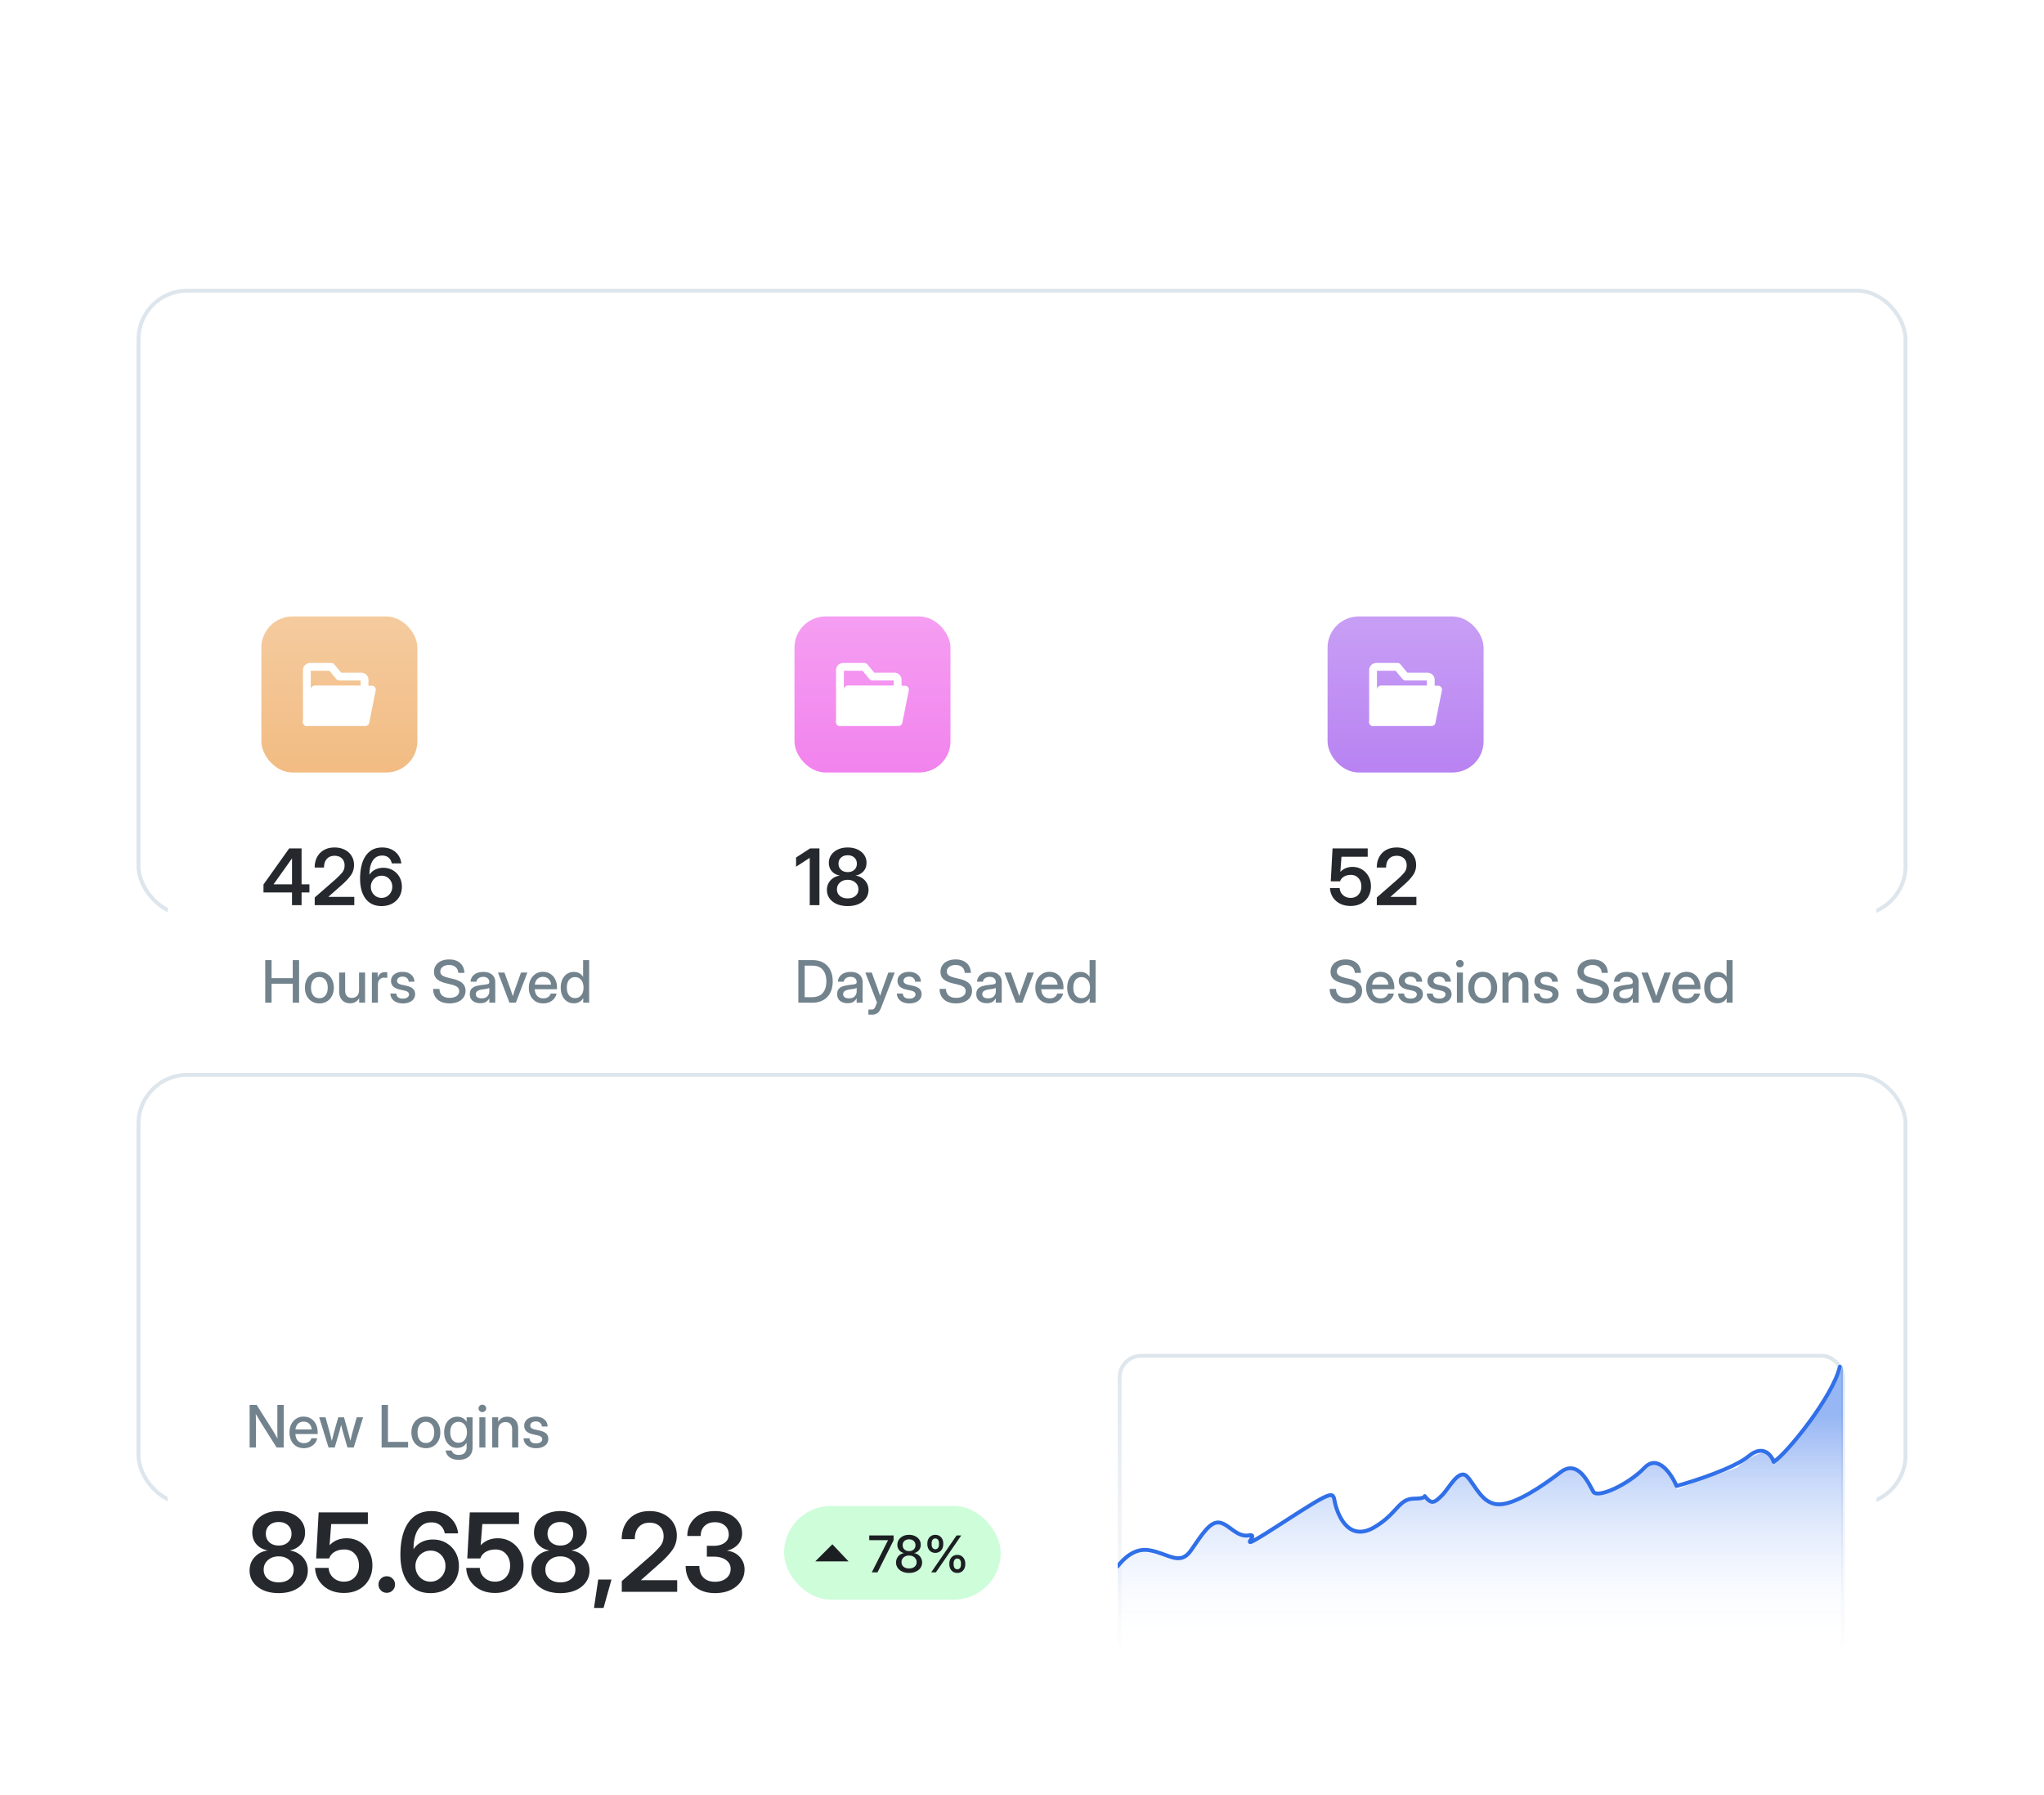 <svg xmlns="http://www.w3.org/2000/svg" width="524" height="460" fill="none"><rect width="524" height="459" y=".5" fill="#fff" rx="12"/><rect width="453" height="160" x="35.5" y="74.5" stroke="#DEE6ED" rx="12.5"/><g filter="url(#a)"><rect width="438" height="145" x="43" y="82" fill="#fff" rx="12"/><rect width="40" height="40" x="67" y="102" fill="url(#b)" fill-opacity=".6" rx="8"/><path stroke="#fff" stroke-linecap="round" stroke-linejoin="round" stroke-width="2" d="M78.667 115.75v13.333l2.083-8.333h12.708v-2.5a.833.833 0 0 0-.833-.833H87l-2.083-2.5H79.5a.833.833 0 0 0-.833.833Z"/><path fill="#fff" stroke="#fff" stroke-linecap="round" stroke-linejoin="round" stroke-width="2" d="m93.667 129.083 1.666-8.333H80.672l-2.005 8.333h15Z"/><path fill="#25292D" d="M67.547 172.738v-2.031l6.592-9.258h3.174v9.209h2.011v2.08h-2.011V176H74.86v-3.262h-7.314Zm7.314-2.08v-6.64h-.01l-4.707 6.621v.019h4.717Zm5.82 5.342v-1.963l5.284-4.619c.736-.658 1.315-1.244 1.738-1.758.423-.514.635-1.126.635-1.836 0-.762-.231-1.364-.694-1.806-.455-.45-1.077-.674-1.865-.674-.853 0-1.52.27-2.002.81-.475.534-.713 1.267-.713 2.198h-2.392c0-1.023.208-1.918.625-2.686a4.456 4.456 0 0 1 1.767-1.807c.769-.429 1.674-.644 2.715-.644.964 0 1.82.189 2.569.566a4.23 4.23 0 0 1 1.767 1.573c.43.67.645 1.455.645 2.353 0 .99-.277 1.872-.83 2.647-.547.774-1.338 1.614-2.373 2.519l-3.36 2.979v.019h6.631V176H80.682Zm17.14.234c-1.745 0-3.1-.615-4.063-1.845-.964-1.237-1.445-2.976-1.445-5.215 0-1.608.208-3.008.624-4.199.424-1.192 1.055-2.116 1.895-2.774.84-.657 1.888-.986 3.145-.986.924 0 1.738.176 2.441.527.71.352 1.276.837 1.699 1.455.423.612.677 1.312.762 2.1h-2.441c-.118-.612-.388-1.1-.811-1.465-.417-.365-.96-.547-1.63-.547-.743 0-1.358.208-1.847.625-.481.41-.843.983-1.084 1.719-.234.736-.351 1.585-.351 2.549h.02a3.54 3.54 0 0 1 1.454-1.289c.619-.313 1.309-.469 2.07-.469.919 0 1.736.212 2.452.635a4.554 4.554 0 0 1 1.699 1.728c.41.729.615 1.559.615 2.49 0 .977-.221 1.84-.664 2.588a4.673 4.673 0 0 1-1.845 1.748c-.782.417-1.68.625-2.696.625Zm-.01-2.099c.514 0 .98-.127 1.396-.381.417-.254.746-.596.986-1.025a2.86 2.86 0 0 0 .371-1.456c0-.533-.12-1.012-.361-1.435a2.639 2.639 0 0 0-.967-1.016 2.654 2.654 0 0 0-1.396-.371 2.68 2.68 0 0 0-1.406.381 2.757 2.757 0 0 0-.996 1.016 2.822 2.822 0 0 0-.372 1.435c0 .534.12 1.016.362 1.446.247.429.576.771.986 1.025a2.63 2.63 0 0 0 1.397.381Z"/><path fill="#72838D" d="M67.996 201v-10.913h1.626v4.621h5.427v-4.621h1.626V201H75.05v-4.871h-5.427V201h-1.626Zm13.88.176c-.738 0-1.385-.171-1.941-.513a3.525 3.525 0 0 1-1.304-1.421c-.308-.605-.462-1.304-.462-2.095 0-.8.154-1.503.462-2.109a3.519 3.519 0 0 1 1.304-1.428c.556-.347 1.203-.52 1.94-.52.738 0 1.382.173 1.934.52a3.47 3.47 0 0 1 1.297 1.428c.312.606.468 1.309.468 2.109 0 .791-.156 1.49-.468 2.095a3.476 3.476 0 0 1-1.297 1.421c-.552.342-1.196.513-1.933.513Zm0-1.333c.664 0 1.186-.244 1.567-.733.38-.488.571-1.142.571-1.963 0-.83-.193-1.491-.578-1.984-.381-.494-.901-.74-1.56-.74-.66 0-1.182.246-1.568.74-.38.488-.571 1.149-.571 1.984 0 .826.19 1.482.571 1.971.381.483.903.725 1.567.725Zm7.866 1.311a2.961 2.961 0 0 1-1.428-.344 2.563 2.563 0 0 1-1.004-1.033c-.244-.454-.366-1.018-.366-1.692v-4.819h1.545v4.629c0 .62.15 1.088.447 1.406.298.312.715.469 1.252.469.523 0 .962-.162 1.319-.484.361-.327.542-.849.542-1.567v-4.453h1.545V201h-1.516v-1.165c-.527.879-1.306 1.319-2.336 1.319Zm5.595-.154v-7.734h1.48v1.252h.03c.14-.425.363-.754.666-.989.307-.239.708-.359 1.2-.359.118 0 .226.005.323.015.098.01.178.017.242.022v1.443a2.503 2.503 0 0 0-.315-.044 3.827 3.827 0 0 0-.498-.029 1.55 1.55 0 0 0-1.12.454c-.308.302-.462.769-.462 1.399V201h-1.546Zm7.962.183a4.239 4.239 0 0 1-1.597-.286 2.702 2.702 0 0 1-1.15-.849c-.288-.376-.449-.842-.483-1.399h1.523c.088.869.647 1.304 1.678 1.304.488 0 .874-.1 1.157-.301.288-.2.432-.454.432-.761a.751.751 0 0 0-.308-.63c-.205-.161-.473-.279-.805-.352l-1.282-.285c-1.48-.323-2.219-1.06-2.219-2.212 0-.684.271-1.241.813-1.67.546-.43 1.262-.645 2.146-.645.874 0 1.591.227 2.153.681.566.45.859 1.065.879 1.846h-1.48a1.205 1.205 0 0 0-.424-.93c-.279-.249-.647-.374-1.106-.374-.44 0-.789.103-1.048.308-.259.205-.388.456-.388.754 0 .264.098.476.293.638.2.161.474.28.82.358l1.319.293c.752.166 1.306.423 1.662.769.357.347.535.801.535 1.363 0 .493-.137.918-.41 1.274-.269.352-.637.625-1.106.82-.469.191-1.004.286-1.604.286Zm11.968-.007c-1.309 0-2.342-.33-3.099-.989-.751-.664-1.127-1.572-1.127-2.725h1.626c.004.718.234 1.28.688 1.685.459.405 1.096.608 1.912.608.742 0 1.335-.156 1.779-.469.45-.317.674-.742.674-1.274 0-.42-.161-.76-.483-1.018-.318-.264-.855-.486-1.612-.667l-1.193-.285c-1.104-.264-1.91-.63-2.417-1.099-.503-.474-.755-1.089-.755-1.846 0-.639.161-1.199.484-1.677.322-.479.774-.85 1.355-1.113.586-.264 1.269-.396 2.05-.396 1.177 0 2.112.308 2.806.923.698.615 1.064 1.455 1.098 2.52h-1.574c-.04-.63-.269-1.124-.689-1.48-.42-.361-.974-.542-1.663-.542-.659 0-1.198.159-1.618.476-.42.313-.63.715-.63 1.209 0 .395.161.717.483.966.323.245.857.457 1.604.638l1.18.278c1.093.259 1.899.632 2.416 1.121.523.488.784 1.123.784 1.904 0 .654-.168 1.225-.505 1.714-.337.488-.811.866-1.421 1.135s-1.328.403-2.153.403Zm7.858-.051c-.771 0-1.411-.196-1.918-.586-.508-.396-.762-.979-.762-1.751 0-.586.144-1.035.432-1.348a2.453 2.453 0 0 1 1.135-.681 9.362 9.362 0 0 1 1.487-.3 67.64 67.64 0 0 0 1.15-.147c.283-.039.483-.097.601-.175.122-.078.183-.213.183-.403v-.066a1.17 1.17 0 0 0-.411-.923c-.273-.244-.656-.366-1.149-.366-.494 0-.896.12-1.209.359-.312.234-.483.53-.513.886h-1.516c.034-.737.344-1.34.93-1.809.586-.469 1.363-.703 2.33-.703.952 0 1.701.234 2.248.703.547.469.82 1.096.82 1.882V201h-1.523v-1.099h-.029c-.161.313-.418.596-.769.85-.347.249-.852.374-1.517.374Zm.315-1.246c.684 0 1.187-.175 1.509-.527.327-.356.491-.771.491-1.245v-.908c-.103.083-.335.158-.696.227-.361.063-.747.124-1.157.183a3.35 3.35 0 0 0-1.121.359c-.322.176-.483.459-.483.849a.92.92 0 0 0 .388.784c.264.186.62.278 1.069.278Zm7.164 1.121-2.945-7.734h1.655l1.539 4.24c.107.303.209.606.307.909.098.302.195.603.293.9.098-.297.195-.598.293-.9.098-.303.198-.606.3-.909l1.516-4.24h1.634L132.244 201h-1.64Zm8.657.176c-.767 0-1.426-.174-1.978-.52a3.465 3.465 0 0 1-1.267-1.428c-.293-.611-.439-1.304-.439-2.081 0-.786.153-1.484.461-2.094a3.58 3.58 0 0 1 1.274-1.436c.542-.351 1.165-.527 1.868-.527.733 0 1.367.171 1.904.513a3.41 3.41 0 0 1 1.26 1.428c.298.605.447 1.306.447 2.102v.417H137.1c.029.699.23 1.262.601 1.692.376.43.903.645 1.582.645.508 0 .925-.115 1.252-.345.327-.229.545-.527.652-.893h1.487c-.093.498-.3.937-.623 1.318a3.26 3.26 0 0 1-1.201.894 3.91 3.91 0 0 1-1.589.315Zm-2.146-4.798h4.167c-.063-.615-.281-1.101-.652-1.457-.371-.361-.849-.542-1.435-.542-.586 0-1.065.181-1.436.542-.366.356-.581.842-.644 1.457Zm9.99 4.776c-.674 0-1.262-.169-1.765-.506-.503-.341-.894-.813-1.172-1.413-.278-.606-.418-1.306-.418-2.102 0-.796.14-1.494.418-2.095.283-.605.676-1.077 1.179-1.413.503-.342 1.087-.513 1.751-.513.503 0 .962.105 1.377.315.415.21.747.53.996.959h.014v-4.299h1.546V201h-1.516v-1.179h-.015a2.516 2.516 0 0 1-1.018 1.003c-.415.22-.874.33-1.377.33Zm.315-1.333c.659 0 1.184-.244 1.575-.733.395-.493.593-1.145.593-1.955 0-.816-.198-1.467-.593-1.956-.391-.493-.916-.739-1.575-.739-.625 0-1.133.231-1.524.695-.385.459-.578 1.126-.578 2 0 .874.193 1.54.578 1.999.391.459.899.689 1.524.689Z"/><rect width="40" height="40" x="203.667" y="102" fill="url(#c)" fill-opacity=".6" rx="8"/><path stroke="#fff" stroke-linecap="round" stroke-linejoin="round" stroke-width="2" d="M215.333 115.75v13.333l2.084-8.333h12.708v-2.5a.833.833 0 0 0-.833-.833h-5.625l-2.084-2.5h-5.416a.834.834 0 0 0-.834.833Z"/><path fill="#fff" stroke="#fff" stroke-linecap="round" stroke-linejoin="round" stroke-width="2" d="M230.333 129.083 232 120.75h-14.661l-2.006 8.333h15Z"/><path fill="#25292D" d="M210.073 161.449V176h-2.49v-12.109h-.02l-3.486 2.255v-2.363l3.613-2.334h2.383Zm7.246 14.785c-1.055 0-1.982-.172-2.783-.517-.801-.352-1.426-.837-1.875-1.455-.449-.625-.674-1.345-.674-2.158 0-.977.313-1.801.938-2.471.625-.677 1.429-1.081 2.412-1.211-.853-.15-1.543-.514-2.071-1.094-.52-.579-.781-1.305-.781-2.178 0-.768.205-1.445.615-2.031.417-.592.987-1.058 1.709-1.396.729-.339 1.566-.508 2.51-.508.944 0 1.777.169 2.5.508.729.332 1.299.794 1.709 1.386.41.586.615 1.267.615 2.041 0 .873-.263 1.599-.791 2.178-.521.58-1.204.944-2.05 1.094a4.045 4.045 0 0 1 1.728.644 3.563 3.563 0 0 1 1.621 3.038c0 .813-.228 1.533-.683 2.158-.45.618-1.075 1.103-1.875 1.455-.801.345-1.726.517-2.774.517Zm0-1.972c.82 0 1.481-.212 1.983-.635.507-.43.761-.993.761-1.689 0-.704-.26-1.283-.781-1.739-.514-.462-1.169-.693-1.963-.693-.801 0-1.461.231-1.982.693-.515.456-.772 1.035-.772 1.739 0 .696.251 1.259.752 1.689.508.423 1.175.635 2.002.635Zm0-6.739c.697 0 1.26-.195 1.69-.585.436-.398.654-.922.654-1.573 0-.644-.215-1.162-.645-1.553-.429-.397-.996-.595-1.699-.595-.71 0-1.279.198-1.709.595-.43.391-.644.909-.644 1.553 0 .645.214 1.166.644 1.563.436.397 1.006.595 1.709.595Z"/><path fill="#72838D" d="M208.193 201h-3.53v-10.913h3.64c1.069 0 1.99.22 2.761.659a4.409 4.409 0 0 1 1.787 1.882c.415.811.623 1.778.623 2.901 0 1.128-.21 2.102-.63 2.922a4.419 4.419 0 0 1-1.809 1.89c-.786.439-1.733.659-2.842.659Zm-1.904-1.414h1.802c1.274 0 2.216-.358 2.827-1.076.615-.718.923-1.712.923-2.981 0-1.265-.303-2.251-.909-2.959-.605-.713-1.516-1.07-2.732-1.07h-1.911v8.086Zm11.008 1.539c-.771 0-1.411-.196-1.919-.586-.508-.396-.762-.979-.762-1.751 0-.586.144-1.035.433-1.348a2.453 2.453 0 0 1 1.135-.681 9.34 9.34 0 0 1 1.487-.3c.483-.059.866-.107 1.15-.147.283-.039.483-.097.6-.175.122-.078.183-.213.183-.403v-.066c0-.376-.136-.684-.41-.923-.273-.244-.657-.366-1.15-.366-.493 0-.896.12-1.208.359-.313.234-.484.53-.513.886h-1.516c.034-.737.344-1.34.93-1.809.586-.469 1.362-.703 2.329-.703.952 0 1.702.234 2.249.703.547.469.82 1.096.82 1.882V201h-1.523v-1.099h-.03c-.161.313-.417.596-.769.85-.346.249-.852.374-1.516.374Zm.315-1.246c.684 0 1.187-.175 1.509-.527.327-.356.491-.771.491-1.245v-.908c-.103.083-.335.158-.696.227-.362.063-.747.124-1.157.183a3.343 3.343 0 0 0-1.121.359c-.322.176-.483.459-.483.849a.92.92 0 0 0 .388.784c.263.186.62.278 1.069.278Zm5.017 4.183v-1.304h.835c.244 0 .442-.071.593-.213.157-.136.293-.363.411-.681l.351-.915-2.988-7.683h1.655l1.545 4.24a58.107 58.107 0 0 1 .586 1.736c.093-.288.188-.576.286-.864.103-.293.205-.584.308-.872l1.523-4.24h1.633l-3.515 9.089c-.435 1.138-1.182 1.707-2.241 1.707h-.982Zm10.51-2.879c-.59 0-1.123-.095-1.596-.286a2.696 2.696 0 0 1-1.15-.849c-.288-.376-.449-.842-.484-1.399h1.524c.088.869.647 1.304 1.677 1.304.488 0 .874-.1 1.157-.301.288-.2.432-.454.432-.761a.75.75 0 0 0-.307-.63c-.205-.161-.474-.279-.806-.352l-1.282-.285c-1.479-.323-2.219-1.06-2.219-2.212 0-.684.271-1.241.813-1.67.547-.43 1.262-.645 2.146-.645.874 0 1.592.227 2.154.681.566.45.859 1.065.878 1.846h-1.479a1.206 1.206 0 0 0-.425-.93c-.278-.249-.647-.374-1.106-.374-.439 0-.788.103-1.047.308-.259.205-.388.456-.388.754 0 .264.097.476.293.638.2.161.473.28.82.358l1.318.293c.752.166 1.306.423 1.663.769.356.347.535.801.535 1.363 0 .493-.137.918-.411 1.274-.268.352-.637.625-1.106.82-.468.191-1.003.286-1.604.286Zm11.968-.007c-1.308 0-2.341-.33-3.098-.989-.752-.664-1.128-1.572-1.128-2.725h1.626c.005.718.234 1.28.689 1.685.459.405 1.096.608 1.911.608.742 0 1.336-.156 1.78-.469.449-.317.674-.742.674-1.274 0-.42-.161-.76-.484-1.018-.317-.264-.854-.486-1.611-.667l-1.194-.285c-1.103-.264-1.909-.63-2.417-1.099-.503-.474-.754-1.089-.754-1.846 0-.639.161-1.199.483-1.677.322-.479.774-.85 1.355-1.113.586-.264 1.27-.396 2.051-.396 1.177 0 2.112.308 2.805.923.698.615 1.065 1.455 1.099 2.52h-1.575c-.039-.63-.268-1.124-.688-1.48-.42-.361-.975-.542-1.663-.542-.659 0-1.199.159-1.619.476-.42.313-.63.715-.63 1.209 0 .395.162.717.484.966.322.245.857.457 1.604.638l1.179.278c1.094.259 1.899.632 2.417 1.121.523.488.784 1.123.784 1.904 0 .654-.169 1.225-.506 1.714-.337.488-.81.866-1.421 1.135-.61.269-1.328.403-2.153.403Zm7.859-.051c-.771 0-1.411-.196-1.919-.586-.508-.396-.762-.979-.762-1.751 0-.586.144-1.035.433-1.348a2.448 2.448 0 0 1 1.135-.681 9.34 9.34 0 0 1 1.487-.3c.483-.059.866-.107 1.15-.147.283-.039.483-.097.6-.175.122-.078.183-.213.183-.403v-.066c0-.376-.137-.684-.41-.923-.273-.244-.657-.366-1.15-.366-.493 0-.896.12-1.208.359-.313.234-.484.53-.513.886h-1.516c.034-.737.344-1.34.93-1.809.586-.469 1.362-.703 2.329-.703.952 0 1.702.234 2.249.703.547.469.82 1.096.82 1.882V201h-1.523v-1.099h-.03c-.161.313-.417.596-.769.85-.347.249-.852.374-1.516.374Zm.315-1.246c.684 0 1.187-.175 1.509-.527.327-.356.491-.771.491-1.245v-.908c-.103.083-.335.158-.696.227-.362.063-.747.124-1.158.183a3.344 3.344 0 0 0-1.12.359c-.322.176-.484.459-.484.849 0 .332.13.594.389.784.263.186.62.278 1.069.278Zm7.163 1.121-2.944-7.734h1.655l1.538 4.24c.108.303.21.606.308.909.097.302.195.603.293.9l.293-.9c.097-.303.197-.606.3-.909l1.516-4.24h1.633L262.085 201h-1.641Zm8.657.176c-.766 0-1.425-.174-1.977-.52a3.465 3.465 0 0 1-1.267-1.428c-.293-.611-.44-1.304-.44-2.081 0-.786.154-1.484.462-2.094a3.565 3.565 0 0 1 1.274-1.436c.542-.351 1.165-.527 1.868-.527.732 0 1.367.171 1.904.513a3.41 3.41 0 0 1 1.26 1.428c.298.605.447 1.306.447 2.102v.417h-5.691c.029.699.229 1.262.6 1.692.376.43.904.645 1.582.645.508 0 .926-.115 1.253-.345a1.63 1.63 0 0 0 .652-.893h1.486c-.092.498-.3.937-.622 1.318a3.268 3.268 0 0 1-1.201.894 3.918 3.918 0 0 1-1.59.315Zm-2.146-4.798h4.168c-.064-.615-.281-1.101-.652-1.457-.371-.361-.85-.542-1.436-.542s-1.064.181-1.435.542c-.366.356-.581.842-.645 1.457Zm9.991 4.776c-.674 0-1.263-.169-1.766-.506-.503-.341-.893-.813-1.171-1.413-.279-.606-.418-1.306-.418-2.102 0-.796.139-1.494.418-2.095.283-.605.676-1.077 1.179-1.413.503-.342 1.086-.513 1.75-.513.503 0 .962.105 1.377.315.415.21.747.53.996.959h.015v-4.299h1.545V201h-1.516v-1.179h-.014a2.522 2.522 0 0 1-1.018 1.003 2.9 2.9 0 0 1-1.377.33Zm.314-1.333c.66 0 1.185-.244 1.575-.733.396-.493.593-1.145.593-1.955 0-.816-.197-1.467-.593-1.956-.39-.493-.915-.739-1.575-.739-.625 0-1.132.231-1.523.695-.386.459-.579 1.126-.579 2 0 .874.193 1.54.579 1.999.391.459.898.689 1.523.689Z"/><rect width="40" height="40" x="340.333" y="102" fill="url(#d)" fill-opacity=".6" rx="8"/><path stroke="#fff" stroke-linecap="round" stroke-linejoin="round" stroke-width="2" d="M352 115.75v13.333l2.083-8.333h12.709v-2.5a.833.833 0 0 0-.834-.833h-5.625l-2.083-2.5h-5.417a.833.833 0 0 0-.833.833Z"/><path fill="#fff" stroke="#fff" stroke-linecap="round" stroke-linejoin="round" stroke-width="2" d="m367 129.083 1.667-8.333h-14.662L352 129.083h15Z"/><path fill="#25292D" d="M346.241 176.205c-1.002 0-1.894-.192-2.675-.576a4.775 4.775 0 0 1-1.856-1.621c-.456-.69-.706-1.488-.752-2.393h2.481c.045.729.332 1.332.859 1.807.527.475 1.178.713 1.953.713.821 0 1.481-.274 1.983-.821.507-.553.761-1.259.761-2.119 0-.859-.247-1.565-.742-2.119-.488-.553-1.126-.83-1.914-.83-.697 0-1.292.143-1.787.43-.488.28-.824.683-1.006 1.211h-2.392l.459-8.438h9.013v2.139h-6.719l-.292 3.867h.019c.801-.84 1.842-1.26 3.125-1.26.879 0 1.673.215 2.383.645a4.696 4.696 0 0 1 1.689 1.767c.417.743.625 1.586.625 2.53 0 .989-.218 1.868-.654 2.636a4.574 4.574 0 0 1-1.816 1.788c-.782.429-1.696.644-2.745.644Zm6.719-.205v-1.963l5.283-4.619c.736-.658 1.316-1.244 1.739-1.758.423-.514.634-1.126.634-1.836 0-.762-.231-1.364-.693-1.806-.456-.45-1.077-.674-1.865-.674-.853 0-1.52.27-2.002.81-.475.534-.713 1.267-.713 2.198h-2.393c0-1.023.209-1.918.625-2.686a4.458 4.458 0 0 1 1.768-1.807c.768-.429 1.673-.644 2.715-.644.963 0 1.82.189 2.568.566a4.231 4.231 0 0 1 1.768 1.573c.429.67.644 1.455.644 2.353 0 .99-.276 1.872-.83 2.647-.547.774-1.338 1.614-2.373 2.519l-3.359 2.979v.019h6.631V176H352.96Z"/><path fill="#72838D" d="M345.109 201.176c-1.309 0-2.342-.33-3.099-.989-.751-.664-1.127-1.572-1.127-2.725h1.626c.004.718.234 1.28.688 1.685.459.405 1.096.608 1.912.608.742 0 1.335-.156 1.779-.469.45-.317.674-.742.674-1.274 0-.42-.161-.76-.483-1.018-.318-.264-.855-.486-1.611-.667l-1.194-.285c-1.104-.264-1.909-.63-2.417-1.099-.503-.474-.755-1.089-.755-1.846 0-.639.161-1.199.484-1.677.322-.479.774-.85 1.355-1.113.586-.264 1.269-.396 2.05-.396 1.177 0 2.112.308 2.806.923.698.615 1.064 1.455 1.098 2.52h-1.574c-.04-.63-.269-1.124-.689-1.48-.42-.361-.974-.542-1.663-.542-.659 0-1.198.159-1.618.476-.42.313-.63.715-.63 1.209 0 .395.161.717.483.966.323.245.857.457 1.604.638l1.18.278c1.093.259 1.899.632 2.417 1.121.522.488.783 1.123.783 1.904 0 .654-.168 1.225-.505 1.714-.337.488-.811.866-1.421 1.135s-1.328.403-2.153.403Zm8.803 0c-.766 0-1.425-.174-1.977-.52a3.465 3.465 0 0 1-1.267-1.428c-.293-.611-.44-1.304-.44-2.081 0-.786.154-1.484.462-2.094a3.565 3.565 0 0 1 1.274-1.436c.542-.351 1.165-.527 1.868-.527.732 0 1.367.171 1.904.513a3.41 3.41 0 0 1 1.26 1.428c.298.605.447 1.306.447 2.102v.417h-5.691c.029.699.229 1.262.6 1.692.376.43.904.645 1.582.645.508 0 .926-.115 1.253-.345a1.63 1.63 0 0 0 .652-.893h1.486c-.092.498-.3.937-.622 1.318a3.268 3.268 0 0 1-1.201.894 3.918 3.918 0 0 1-1.59.315Zm-2.146-4.798h4.168c-.064-.615-.281-1.101-.652-1.457-.371-.361-.85-.542-1.436-.542s-1.064.181-1.435.542c-.366.356-.581.842-.645 1.457Zm9.881 4.805a4.239 4.239 0 0 1-1.597-.286 2.696 2.696 0 0 1-1.15-.849c-.288-.376-.449-.842-.483-1.399h1.523c.088.869.647 1.304 1.677 1.304.489 0 .874-.1 1.158-.301.288-.2.432-.454.432-.761a.751.751 0 0 0-.308-.63c-.205-.161-.473-.279-.805-.352l-1.282-.285c-1.48-.323-2.219-1.06-2.219-2.212 0-.684.271-1.241.813-1.67.546-.43 1.262-.645 2.146-.645.874 0 1.591.227 2.153.681.566.45.859 1.065.879 1.846h-1.48a1.203 1.203 0 0 0-.425-.93c-.278-.249-.647-.374-1.106-.374-.439 0-.788.103-1.047.308-.259.205-.388.456-.388.754 0 .264.098.476.293.638.2.161.474.28.82.358l1.319.293c.752.166 1.306.423 1.662.769.357.347.535.801.535 1.363 0 .493-.137.918-.41 1.274-.269.352-.638.625-1.106.82-.469.191-1.004.286-1.604.286Zm7.353 0a4.23 4.23 0 0 1-1.596-.286 2.696 2.696 0 0 1-1.15-.849c-.288-.376-.45-.842-.484-1.399h1.524c.088.869.647 1.304 1.677 1.304.488 0 .874-.1 1.157-.301.288-.2.432-.454.432-.761a.75.75 0 0 0-.307-.63c-.205-.161-.474-.279-.806-.352l-1.282-.285c-1.479-.323-2.219-1.06-2.219-2.212 0-.684.271-1.241.813-1.67.547-.43 1.262-.645 2.146-.645.874 0 1.592.227 2.153.681.567.45.86 1.065.879 1.846h-1.479a1.206 1.206 0 0 0-.425-.93c-.278-.249-.647-.374-1.106-.374-.439 0-.789.103-1.047.308-.259.205-.389.456-.389.754 0 .264.098.476.293.638.201.161.474.28.821.358l1.318.293c.752.166 1.306.423 1.663.769.356.347.534.801.534 1.363 0 .493-.136.918-.41 1.274-.268.352-.637.625-1.106.82-.469.191-1.003.286-1.604.286Zm4.49-.183v-7.734h1.545V201h-1.545Zm.769-9.067a.979.979 0 0 1-.696-.271.922.922 0 0 1-.278-.674c0-.269.093-.493.278-.674a.96.96 0 0 1 .696-.278.96.96 0 0 1 .696.278c.19.181.285.405.285.674a.91.91 0 0 1-.285.674.979.979 0 0 1-.696.271Zm5.852 9.243c-.737 0-1.384-.171-1.941-.513a3.534 3.534 0 0 1-1.304-1.421c-.307-.605-.461-1.304-.461-2.095 0-.8.154-1.503.461-2.109a3.528 3.528 0 0 1 1.304-1.428c.557-.347 1.204-.52 1.941-.52.737 0 1.382.173 1.934.52.556.342.988.818 1.296 1.428.313.606.469 1.309.469 2.109 0 .791-.156 1.49-.469 2.095a3.481 3.481 0 0 1-1.296 1.421c-.552.342-1.197.513-1.934.513Zm0-1.333c.664 0 1.187-.244 1.567-.733.381-.488.572-1.142.572-1.963 0-.83-.193-1.491-.579-1.984-.381-.494-.901-.74-1.56-.74s-1.182.246-1.567.74c-.381.488-.572 1.149-.572 1.984 0 .826.191 1.482.572 1.971.381.483.903.725 1.567.725Zm6.614-3.296V201h-1.546v-7.734h1.517v1.164c.527-.879 1.306-1.318 2.336-1.318.532 0 1.008.117 1.428.351.425.23.759.572 1.004 1.026.244.454.366 1.018.366 1.692V201h-1.546v-4.629c0-.62-.149-1.086-.446-1.399-.298-.317-.713-.476-1.245-.476-.528 0-.972.164-1.333.491-.357.322-.535.842-.535 1.56Zm9.712 4.636a4.239 4.239 0 0 1-1.597-.286 2.696 2.696 0 0 1-1.15-.849c-.288-.376-.449-.842-.483-1.399h1.523c.088.869.647 1.304 1.677 1.304.489 0 .874-.1 1.158-.301.288-.2.432-.454.432-.761a.751.751 0 0 0-.308-.63c-.205-.161-.473-.279-.805-.352l-1.282-.285c-1.48-.323-2.219-1.06-2.219-2.212 0-.684.271-1.241.813-1.67.546-.43 1.262-.645 2.146-.645.874 0 1.591.227 2.153.681.566.45.859 1.065.879 1.846h-1.48a1.203 1.203 0 0 0-.425-.93c-.278-.249-.646-.374-1.105-.374-.44 0-.789.103-1.048.308-.259.205-.388.456-.388.754 0 .264.098.476.293.638.2.161.474.28.82.358l1.319.293c.752.166 1.306.423 1.662.769.357.347.535.801.535 1.363 0 .493-.137.918-.41 1.274-.269.352-.637.625-1.106.82-.469.191-1.004.286-1.604.286Zm11.968-.007c-1.309 0-2.342-.33-3.099-.989-.752-.664-1.128-1.572-1.128-2.725h1.626c.005.718.235 1.28.689 1.685.459.405 1.096.608 1.912.608.742 0 1.335-.156 1.779-.469.45-.317.674-.742.674-1.274 0-.42-.161-.76-.483-1.018-.318-.264-.855-.486-1.612-.667l-1.193-.285c-1.104-.264-1.91-.63-2.417-1.099-.503-.474-.755-1.089-.755-1.846 0-.639.161-1.199.484-1.677.322-.479.774-.85 1.355-1.113.586-.264 1.269-.396 2.05-.396 1.177 0 2.112.308 2.806.923.698.615 1.064 1.455 1.098 2.52h-1.575c-.039-.63-.268-1.124-.688-1.48-.42-.361-.974-.542-1.663-.542-.659 0-1.198.159-1.618.476-.42.313-.63.715-.63 1.209 0 .395.161.717.483.966.323.245.857.457 1.604.638l1.179.278c1.094.259 1.9.632 2.417 1.121.523.488.784 1.123.784 1.904 0 .654-.168 1.225-.505 1.714-.337.488-.811.866-1.421 1.135s-1.328.403-2.153.403Zm7.858-.051c-.771 0-1.411-.196-1.919-.586-.507-.396-.761-.979-.761-1.751 0-.586.144-1.035.432-1.348a2.453 2.453 0 0 1 1.135-.681 9.362 9.362 0 0 1 1.487-.3 67.64 67.64 0 0 0 1.15-.147c.283-.039.483-.097.6-.175.123-.078.184-.213.184-.403v-.066a1.17 1.17 0 0 0-.411-.923c-.273-.244-.656-.366-1.15-.366-.493 0-.895.12-1.208.359-.312.234-.483.53-.513.886h-1.516c.034-.737.344-1.34.93-1.809.586-.469 1.363-.703 2.329-.703.953 0 1.702.234 2.249.703.547.469.82 1.096.82 1.882V201h-1.523v-1.099h-.029c-.162.313-.418.596-.769.85-.347.249-.853.374-1.517.374Zm.315-1.246c.684 0 1.187-.175 1.509-.527.327-.356.491-.771.491-1.245v-.908c-.103.083-.335.158-.696.227-.361.063-.747.124-1.157.183a3.35 3.35 0 0 0-1.121.359c-.322.176-.483.459-.483.849a.92.92 0 0 0 .388.784c.264.186.62.278 1.069.278Zm7.163 1.121-2.944-7.734h1.655l1.538 4.24c.108.303.21.606.308.909.098.302.195.603.293.9.098-.297.195-.598.293-.9.098-.303.198-.606.3-.909l1.516-4.24h1.634L425.382 201h-1.641Zm8.658.176c-.767 0-1.426-.174-1.978-.52a3.465 3.465 0 0 1-1.267-1.428c-.293-.611-.439-1.304-.439-2.081 0-.786.153-1.484.461-2.094a3.572 3.572 0 0 1 1.274-1.436c.542-.351 1.165-.527 1.868-.527.733 0 1.367.171 1.904.513a3.41 3.41 0 0 1 1.26 1.428c.298.605.447 1.306.447 2.102v.417h-5.691c.029.699.23 1.262.601 1.692.376.43.903.645 1.582.645.507 0 .925-.115 1.252-.345.327-.229.545-.527.652-.893h1.487a2.804 2.804 0 0 1-.623 1.318 3.26 3.26 0 0 1-1.201.894 3.91 3.91 0 0 1-1.589.315Zm-2.146-4.798h4.167c-.063-.615-.281-1.101-.652-1.457-.371-.361-.849-.542-1.435-.542-.586 0-1.065.181-1.436.542-.366.356-.581.842-.644 1.457Zm9.99 4.776c-.674 0-1.262-.169-1.765-.506-.503-.341-.894-.813-1.172-1.413-.278-.606-.418-1.306-.418-2.102 0-.796.14-1.494.418-2.095.283-.605.676-1.077 1.179-1.413.503-.342 1.087-.513 1.751-.513.503 0 .962.105 1.377.315.415.21.747.53.996.959h.014v-4.299h1.546V201h-1.516v-1.179h-.015a2.516 2.516 0 0 1-1.018 1.003c-.415.22-.874.33-1.377.33Zm.315-1.333c.659 0 1.184-.244 1.575-.733.395-.493.593-1.145.593-1.955 0-.816-.198-1.467-.593-1.956-.391-.493-.916-.739-1.575-.739-.625 0-1.133.231-1.524.695-.385.459-.578 1.126-.578 2 0 .874.193 1.54.578 1.999.391.459.899.689 1.524.689Z"/></g><rect width="453" height="110" x="35.5" y="275.5" stroke="#DEE6ED" rx="12.5"/><g filter="url(#e)"><rect width="438" height="95" x="43" y="283" fill="#fff" rx="12" shape-rendering="crispEdges"/><path fill="#72838D" d="M63.996 315v-10.913h1.802l4.167 6.599c.127.205.3.496.52.872.22.376.44.756.66 1.142a94.316 94.316 0 0 1-.037-1.201c-.005-.41-.007-.715-.007-.916v-6.496h1.633V315h-1.816l-3.729-5.896a79.188 79.188 0 0 1-.659-1.069 304.3 304.3 0 0 1-.966-1.648c.024.639.039 1.191.043 1.655.01.459.015.811.015 1.055V315h-1.626Zm13.901.176c-.766 0-1.425-.174-1.977-.52a3.465 3.465 0 0 1-1.267-1.428c-.293-.611-.44-1.304-.44-2.081 0-.786.154-1.484.462-2.094a3.57 3.57 0 0 1 1.274-1.436c.542-.351 1.165-.527 1.868-.527.732 0 1.367.171 1.904.513a3.41 3.41 0 0 1 1.26 1.428c.298.605.447 1.306.447 2.102v.417h-5.691c.03.699.23 1.262.6 1.692.376.43.904.645 1.582.645.508 0 .926-.115 1.253-.345a1.63 1.63 0 0 0 .652-.893h1.487c-.093.498-.3.937-.623 1.318a3.26 3.26 0 0 1-1.201.894 3.913 3.913 0 0 1-1.59.315Zm-2.146-4.798h4.168c-.063-.615-.28-1.101-.652-1.457-.371-.361-.85-.542-1.435-.542-.586 0-1.065.181-1.436.542-.366.356-.581.842-.645 1.457ZM84.218 315l-2.395-7.734h1.619l.886 3.164c.132.468.257.947.374 1.435l.359 1.45c.126-.478.251-.961.373-1.45.127-.488.254-.967.38-1.435l.902-3.164h1.472l.886 3.164c.132.464.259.937.381 1.421.122.483.244.961.366 1.435.118-.474.235-.952.352-1.435.122-.484.249-.957.38-1.421l.894-3.164h1.634L90.686 315h-1.612l-.981-3.369a53.003 53.003 0 0 1-.33-1.201l-.307-1.223c-.108.405-.215.813-.323 1.223-.102.41-.212.81-.33 1.201L85.809 315h-1.59Zm13.616 0v-10.913h1.626v9.485h5.164V315h-6.79Zm11.345.176c-.737 0-1.384-.171-1.941-.513a3.525 3.525 0 0 1-1.303-1.421c-.308-.605-.462-1.304-.462-2.095 0-.8.154-1.503.462-2.109a3.519 3.519 0 0 1 1.303-1.428c.557-.347 1.204-.52 1.941-.52.738 0 1.382.173 1.934.52.556.342.989.818 1.296 1.428.313.606.469 1.309.469 2.109 0 .791-.156 1.49-.469 2.095a3.475 3.475 0 0 1-1.296 1.421c-.552.342-1.196.513-1.934.513Zm0-1.333c.664 0 1.187-.244 1.568-.733.38-.488.571-1.142.571-1.963 0-.83-.193-1.491-.579-1.984-.381-.494-.901-.74-1.56-.74s-1.181.246-1.567.74c-.381.488-.571 1.149-.571 1.984 0 .826.19 1.482.571 1.971.381.483.903.725 1.567.725Zm8.445 4.321c-.947 0-1.721-.21-2.322-.63-.6-.42-.952-1.008-1.054-1.765h1.545c.098.376.31.659.637.85.327.19.725.285 1.194.285.625 0 1.113-.168 1.465-.505.351-.337.527-.818.527-1.443v-1.172h-.007c-.269.449-.608.781-1.018.996a2.877 2.877 0 0 1-1.37.323c-.674 0-1.262-.169-1.765-.506a3.39 3.39 0 0 1-1.172-1.406c-.278-.601-.417-1.294-.417-2.08s.139-1.48.417-2.08c.283-.601.676-1.07 1.179-1.406.503-.342 1.087-.513 1.751-.513.503 0 .964.107 1.384.322.42.215.759.552 1.018 1.011h.008v-1.179h1.523v7.631c0 .782-.159 1.412-.476 1.89a2.748 2.748 0 0 1-1.275 1.047c-.532.22-1.123.33-1.772.33Zm-.088-4.387c.659 0 1.184-.242 1.575-.725.395-.489.593-1.138.593-1.948 0-.811-.198-1.458-.593-1.941-.391-.489-.916-.733-1.575-.733-.625 0-1.133.23-1.523.689-.386.454-.579 1.115-.579 1.985 0 .869.193 1.533.579 1.992.39.454.898.681 1.523.681ZM122.89 315v-7.734h1.546V315h-1.546Zm.769-9.067a.979.979 0 0 1-.696-.271.922.922 0 0 1-.278-.674c0-.269.093-.493.278-.674a.96.96 0 0 1 .696-.278c.274 0 .506.092.696.278.19.181.286.405.286.674a.91.91 0 0 1-.286.674.975.975 0 0 1-.696.271Zm4.072 4.614V315h-1.545v-7.734h1.516v1.164c.527-.879 1.306-1.318 2.337-1.318.532 0 1.008.117 1.428.351.425.23.759.572 1.003 1.026.244.454.366 1.018.366 1.692V315h-1.545v-4.629c0-.62-.149-1.086-.447-1.399-.298-.317-.713-.476-1.245-.476-.527 0-.972.164-1.333.491-.356.322-.535.842-.535 1.56Zm9.712 4.636c-.59 0-1.123-.095-1.596-.286a2.696 2.696 0 0 1-1.15-.849c-.288-.376-.449-.842-.484-1.399h1.524c.088.869.647 1.304 1.677 1.304.488 0 .874-.1 1.157-.301.288-.2.432-.454.432-.761a.75.75 0 0 0-.307-.63c-.205-.161-.474-.279-.806-.352l-1.282-.285c-1.479-.323-2.219-1.06-2.219-2.212 0-.684.271-1.241.813-1.67.547-.43 1.262-.645 2.146-.645.874 0 1.592.227 2.153.681.567.45.86 1.065.879 1.846h-1.479a1.206 1.206 0 0 0-.425-.93c-.278-.249-.647-.374-1.106-.374-.439 0-.788.103-1.047.308-.259.205-.388.456-.388.754 0 .264.097.476.293.638.2.161.473.28.82.358l1.318.293c.752.166 1.306.423 1.663.769.356.347.534.801.534 1.363 0 .493-.136.918-.41 1.274-.268.352-.637.625-1.106.82-.468.191-1.003.286-1.604.286Z"/><path fill="#25292D" d="M71.45 352.328c-1.477 0-2.776-.241-3.897-.724-1.121-.493-1.996-1.172-2.625-2.038-.63-.875-.944-1.882-.944-3.021 0-1.367.438-2.52 1.313-3.459.875-.948 2-1.513 3.377-1.695-1.194-.21-2.16-.72-2.899-1.532-.729-.811-1.093-1.827-1.093-3.048 0-1.076.287-2.024.861-2.844.583-.83 1.38-1.481 2.392-1.955 1.021-.474 2.193-.711 3.514-.711 1.322 0 2.489.237 3.5.711 1.021.465 1.819 1.112 2.393 1.941.574.82.861 1.773.861 2.858 0 1.221-.369 2.237-1.107 3.048-.73.812-1.687 1.322-2.871 1.532.911.127 1.718.428 2.42.902a4.945 4.945 0 0 1 1.668 1.805c.4.729.601 1.545.601 2.447 0 1.139-.319 2.146-.957 3.021-.629.866-1.504 1.545-2.625 2.038-1.121.483-2.415.724-3.883.724Zm0-2.762c1.148 0 2.073-.296 2.775-.888.71-.602 1.066-1.39 1.066-2.366 0-.984-.365-1.795-1.094-2.433-.72-.647-1.636-.971-2.748-.971-1.12 0-2.046.324-2.775.971-.72.638-1.08 1.449-1.08 2.433 0 .976.35 1.764 1.053 2.366.71.592 1.645.888 2.802.888Zm0-9.433c.974 0 1.763-.274 2.364-.821.611-.555.917-1.289.917-2.201 0-.902-.301-1.627-.903-2.173-.601-.556-1.394-.834-2.379-.834-.993 0-1.79.278-2.392.834-.602.546-.903 1.271-.903 2.173 0 .903.301 1.632.903 2.188.61.556 1.408.834 2.392.834Zm16.72 12.154c-1.404 0-2.652-.269-3.746-.807a6.68 6.68 0 0 1-2.598-2.269c-.638-.966-.989-2.083-1.053-3.35h3.473c.064 1.021.465 1.864 1.203 2.53.739.665 1.65.998 2.735.998 1.148 0 2.073-.383 2.775-1.149.71-.775 1.066-1.763 1.066-2.967 0-1.203-.346-2.192-1.039-2.966-.683-.775-1.577-1.162-2.68-1.162-.975 0-1.809.2-2.501.601a3.043 3.043 0 0 0-1.409 1.695h-3.35l.643-11.812h12.62v2.994h-9.407l-.41 5.414h.027c1.122-1.176 2.58-1.764 4.375-1.764 1.231 0 2.343.301 3.337.903a6.563 6.563 0 0 1 2.365 2.474c.583 1.039.875 2.22.875 3.541 0 1.386-.306 2.616-.916 3.692a6.403 6.403 0 0 1-2.543 2.502c-1.094.601-2.375.902-3.842.902Zm10.978-.041a2.046 2.046 0 0 1-1.504-.615 2.076 2.076 0 0 1-.615-1.504c0-.592.205-1.094.615-1.504.41-.41.912-.615 1.504-.615.593 0 1.094.205 1.504.615.41.41.616.912.616 1.504 0 .583-.206 1.085-.616 1.504-.41.41-.911.615-1.504.615Zm11.211.082c-2.442 0-4.338-.861-5.687-2.584-1.349-1.732-2.024-4.165-2.024-7.301 0-2.251.292-4.211.875-5.879.593-1.668 1.477-2.962 2.653-3.882 1.176-.921 2.643-1.381 4.402-1.381 1.294 0 2.434.246 3.418.738.994.492 1.787 1.171 2.379 2.037.592.857.948 1.837 1.066 2.94h-3.418c-.164-.857-.542-1.541-1.134-2.051-.584-.511-1.345-.766-2.284-.766-1.039 0-1.9.292-2.584.875-.674.574-1.18 1.377-1.517 2.406-.328 1.03-.492 2.22-.492 3.569h.027c.492-.775 1.171-1.376 2.037-1.805.866-.437 1.832-.656 2.899-.656 1.285 0 2.429.296 3.431.889a6.38 6.38 0 0 1 2.379 2.419c.574 1.021.861 2.183.861 3.487 0 1.367-.309 2.575-.929 3.623a6.551 6.551 0 0 1-2.584 2.447c-1.094.583-2.352.875-3.774.875Zm-.013-2.939a3.68 3.68 0 0 0 1.955-.534 3.874 3.874 0 0 0 1.381-1.435c.346-.602.519-1.281.519-2.037 0-.748-.168-1.418-.506-2.01a3.694 3.694 0 0 0-1.353-1.422c-.574-.346-1.226-.519-1.955-.519-.72 0-1.377.177-1.969.533a3.869 3.869 0 0 0-1.395 1.422 3.955 3.955 0 0 0-.519 2.009c0 .748.169 1.422.506 2.024.346.601.806 1.08 1.381 1.435a3.678 3.678 0 0 0 1.955.534Zm16.57 2.898c-1.404 0-2.652-.269-3.746-.807-1.085-.546-1.951-1.303-2.598-2.269-.638-.966-.989-2.083-1.052-3.35h3.472c.064 1.021.465 1.864 1.203 2.53.739.665 1.65.998 2.735.998 1.148 0 2.073-.383 2.775-1.149.711-.775 1.066-1.763 1.066-2.967 0-1.203-.346-2.192-1.039-2.966-.683-.775-1.576-1.162-2.679-1.162-.976 0-1.81.2-2.502.601a3.04 3.04 0 0 0-1.408 1.695h-3.35l.643-11.812h12.619v2.994h-9.407l-.41 5.414h.028c1.121-1.176 2.579-1.764 4.375-1.764 1.23 0 2.342.301 3.336.903a6.572 6.572 0 0 1 2.365 2.474c.583 1.039.875 2.22.875 3.541 0 1.386-.306 2.616-.916 3.692a6.404 6.404 0 0 1-2.543 2.502c-1.094.601-2.375.902-3.842.902Zm16.748.041c-1.476 0-2.775-.241-3.896-.724-1.122-.493-1.997-1.172-2.625-2.038-.629-.875-.944-1.882-.944-3.021 0-1.367.438-2.52 1.313-3.459.875-.948 2-1.513 3.377-1.695-1.194-.21-2.16-.72-2.899-1.532-.729-.811-1.094-1.827-1.094-3.048 0-1.076.288-2.024.862-2.844.583-.83 1.381-1.481 2.392-1.955 1.021-.474 2.192-.711 3.514-.711 1.322 0 2.488.237 3.5.711 1.021.465 1.818 1.112 2.393 1.941.574.82.861 1.773.861 2.858 0 1.221-.369 2.237-1.107 3.048-.73.812-1.687 1.322-2.872 1.532.912.127 1.719.428 2.42.902a4.945 4.945 0 0 1 1.668 1.805c.401.729.602 1.545.602 2.447 0 1.139-.319 2.146-.957 3.021-.629.866-1.504 1.545-2.625 2.038-1.121.483-2.415.724-3.883.724Zm0-2.762c1.148 0 2.074-.296 2.775-.888.711-.602 1.067-1.39 1.067-2.366 0-.984-.365-1.795-1.094-2.433-.72-.647-1.636-.971-2.748-.971-1.121 0-2.046.324-2.775.971-.72.638-1.08 1.449-1.08 2.433 0 .976.351 1.764 1.052 2.366.711.592 1.646.888 2.803.888Zm0-9.433c.975 0 1.764-.274 2.365-.821.611-.555.916-1.289.916-2.201 0-.902-.3-1.627-.902-2.173-.602-.556-1.395-.834-2.379-.834-.993 0-1.791.278-2.393.834-.601.546-.902 1.271-.902 2.173 0 .903.301 1.632.902 2.188.611.556 1.409.834 2.393.834Zm8.613 15.996 1.08-7.287h3.405l-2.037 7.287h-2.448ZM159.4 352v-2.748l7.397-6.467c1.03-.92 1.841-1.741 2.433-2.461.593-.72.889-1.577.889-2.57 0-1.066-.323-1.91-.971-2.529-.638-.629-1.508-.944-2.611-.944-1.194 0-2.128.379-2.803 1.135-.665.747-.998 1.773-.998 3.076h-3.349c0-1.431.291-2.684.875-3.76a6.243 6.243 0 0 1 2.474-2.529c1.076-.601 2.343-.902 3.801-.902 1.349 0 2.548.264 3.596.793 1.057.519 1.882 1.253 2.474 2.201.602.939.903 2.037.903 3.295 0 1.385-.388 2.62-1.162 3.705-.766 1.085-1.873 2.26-3.323 3.527l-4.703 4.17v.028h9.283V352H159.4Zm23.94.328c-1.595 0-2.958-.305-4.088-.916-1.121-.62-1.982-1.454-2.584-2.502-.592-1.048-.889-2.224-.889-3.527h3.514c0 1.276.351 2.269 1.053 2.98.711.702 1.695 1.053 2.953 1.053 1.185 0 2.146-.301 2.885-.902.747-.602 1.121-1.404 1.121-2.407 0-.938-.401-1.695-1.203-2.269-.793-.574-1.842-.861-3.145-.861h-1.75v-2.776h1.75c1.176 0 2.115-.26 2.816-.779.702-.52 1.053-1.217 1.053-2.092 0-.966-.328-1.736-.984-2.31-.656-.575-1.518-.862-2.584-.862-1.103 0-1.983.319-2.639.957-.656.629-.984 1.486-.984 2.571h-3.432c0-1.24.292-2.338.875-3.295.593-.967 1.417-1.723 2.475-2.27 1.057-.547 2.297-.82 3.718-.82 1.34 0 2.534.246 3.583.738 1.048.483 1.873 1.153 2.474 2.01.611.857.916 1.841.916 2.953 0 1.103-.351 2.046-1.053 2.83-.701.784-1.622 1.313-2.761 1.586v.041c1.385.191 2.47.738 3.254 1.641.793.893 1.189 1.946 1.189 3.158 0 1.176-.324 2.224-.971 3.144-.647.912-1.535 1.627-2.666 2.147-1.13.519-2.429.779-3.896.779Z"/><rect width="55.535" height="24" x="201" y="330" fill="#CEFDD9" rx="12"/><path fill="#1B1F22" d="m209 344.194 4.387-4.387 4.148 4.387H209ZM223.493 347l4.164-8.233v-.006h-4.818v-1.219h6.24v1.257L224.953 347h-1.46Zm9.56.152c-.656 0-1.236-.114-1.74-.342-.499-.229-.89-.544-1.174-.946a2.346 2.346 0 0 1-.425-1.384 2.413 2.413 0 0 1 1.015-2 2.36 2.36 0 0 1 1.08-.412 2.135 2.135 0 0 1-1.27-.717c-.326-.381-.489-.853-.489-1.416 0-.491.129-.927.388-1.308a2.637 2.637 0 0 1 1.066-.907c.453-.22.969-.33 1.549-.33.579 0 1.094.11 1.542.33.453.216.808.516 1.067.901.258.385.387.823.387 1.314 0 .559-.165 1.03-.495 1.416-.326.38-.745.62-1.257.717a2.37 2.37 0 0 1 1.073.419c.317.22.567.503.749.85a2.4 2.4 0 0 1 .273 1.143c0 .52-.142.982-.426 1.384-.283.402-.677.717-1.18.946-.504.228-1.082.342-1.733.342Zm0-1.149c.584 0 1.051-.146 1.403-.438.351-.292.526-.681.526-1.168 0-.495-.182-.901-.545-1.218-.36-.322-.821-.483-1.384-.483-.567 0-1.033.161-1.397.483a1.542 1.542 0 0 0-.546 1.218c0 .483.176.872.527 1.168.356.292.828.438 1.416.438Zm0-4.443c.486 0 .88-.137 1.18-.413.305-.279.457-.647.457-1.104 0-.449-.15-.81-.45-1.085-.301-.276-.696-.413-1.187-.413-.495 0-.893.137-1.194.413-.3.275-.45.636-.45 1.085 0 .453.15.819.45 1.098.305.279.703.419 1.194.419Zm12.365 5.592c-.411 0-.768-.095-1.073-.285a1.992 1.992 0 0 1-.717-.787 2.503 2.503 0 0 1-.254-1.143v-.19c0-.428.085-.809.254-1.143.173-.334.413-.597.717-.787a1.978 1.978 0 0 1 1.073-.286c.406 0 .762.095 1.066.286.305.19.542.453.711.787.174.334.261.715.261 1.143v.19c0 .427-.087.808-.261 1.143a1.942 1.942 0 0 1-.711.787 1.97 1.97 0 0 1-1.066.285Zm-5.643-5.141a2 2 0 0 1-1.073-.286 1.936 1.936 0 0 1-.711-.787 2.497 2.497 0 0 1-.254-1.143v-.19c0-.427.085-.808.254-1.143.169-.334.406-.596.711-.787.309-.19.667-.285 1.073-.285.41 0 .768.095 1.073.285.304.191.541.453.711.787.169.335.253.716.253 1.143v.19c0 .428-.084.809-.253 1.143a1.95 1.95 0 0 1-.711.787 1.98 1.98 0 0 1-1.073.286ZM238.728 347l6.5-9.458h1.199l-6.5 9.458h-1.199Zm6.69-.787c.288 0 .516-.11.686-.33.169-.224.253-.54.253-.946v-.19c0-.407-.084-.722-.253-.946a.814.814 0 0 0-.686-.337.835.835 0 0 0-.698.337c-.17.224-.254.539-.254.946v.19c0 .406.084.722.254.946.173.22.406.33.698.33Zm-5.643-5.135a.821.821 0 0 0 .692-.337c.169-.224.254-.539.254-.946v-.19c0-.406-.085-.722-.254-.946a.82.82 0 0 0-.692-.336.832.832 0 0 0-.692.336c-.169.224-.254.54-.254.946v.19c0 .407.085.722.254.946a.833.833 0 0 0 .692.337Z"/><rect width="185.465" height="78" x="287.035" y="291.5" stroke="url(#f)" rx="5.5"/><g clip-path="url(#g)"><path fill="url(#h)" fill-opacity=".5" d="M295.218 342.108c-5.344-1.167-7.818 2.235-9.239 3.923v58.252h186.465V294c-1.768 6.701-16.492 23.753-16.881 23.753-.388 0-1.883-.424-2.077-.848-1.039-2.262-7.791 2.545-7.789 2.978.003.432-11.337 3.776-15.725 5.908-1.303-2.907-4.239-8.869-7.65-5.493-4.265 4.22-12.439 7.909-13.505 6.221-1.066-1.688-4.008-8.043-8.628-4.667l-.096.07c-4.612 3.371-10.933 7.991-15.168 7.991-4.265 0-6.958-5.102-9.09-7.353-2.132-2.25-4.688 3.793-6.464 5.481-1.777 1.688-1.723 1.864-3.145.458-1.421-1.407-5.85.288-7.272 1.414-1.421 1.125-1.036 3.308-7.531 5.655-8.424 3.044-8.417-7.742-9.868-8.2-2.073-.656-7.707 4.331-12.327 7.144-4.619 2.813-4.732 3.038-7.93 3.601-3.198.563-6.342-2.831-8.83-3.393-2.488-.563-3.909 2.848-6.752 6.786-2.843 3.939-5.561 1.68-10.498.602Z"/><path stroke="url(#i)" stroke-linecap="round" stroke-linejoin="round" d="M286.497 345.465c1.422-1.765 4.196-4.825 8.179-4.119 4.978.883 7.823 4.119 10.668 0 2.845-4.119 4.979-7.649 7.468-7.061 2.49.588 4.268 3.825 7.468 3.236 3.201-.588-5.716 5.992 8.535-3.236 14.252-9.228 12.7-7.821 13.514-4.708 1.002 3.838 3.911 9.415 9.957 5.885 6.045-3.531 6.188-7.356 10.313-7.356 4.125 0 1.778-1.471 3.2 0 1.423 1.471 2.134.883 3.912-.882 1.778-1.766 4.328-7.062 6.462-4.708 2.134 2.354 3.851 7.061 8.119 7.061 4.267 0 11.152-4.707 15.775-8.238 4.623-3.53 7.34 3.237 8.407 5.002 1.067 1.765 8.89-1.765 13.158-6.179 3.413-3.53 6.875 1.668 8.179 4.708 4.623-1.275 14.793-4.59 18.492-7.65 3.698-3.06 5.808-.294 6.401 1.471 3.319-2.059 15.185-16.759 16.963-24.408"/></g></g><defs><linearGradient id="b" x1="87" x2="87" y1="102" y2="142" gradientUnits="userSpaceOnUse"><stop stop-color="#EEA85E"/><stop offset="1" stop-color="#E98F30"/></linearGradient><linearGradient id="c" x1="223.667" x2="223.667" y1="102" y2="142" gradientUnits="userSpaceOnUse"><stop stop-color="#EE5EE9"/><stop offset="1" stop-color="#E930E2"/></linearGradient><linearGradient id="d" x1="360.333" x2="360.333" y1="102" y2="142" gradientUnits="userSpaceOnUse"><stop stop-color="#A35EEE"/><stop offset="1" stop-color="#8930E9"/></linearGradient><linearGradient id="f" x1="379.767" x2="379.767" y1="291" y2="370" gradientUnits="userSpaceOnUse"><stop stop-color="#DEE6ED"/><stop offset="1" stop-color="#DEE5ED" stop-opacity="0"/></linearGradient><linearGradient id="h" x1="376.954" x2="376.954" y1="307.223" y2="367.147" gradientUnits="userSpaceOnUse"><stop stop-color="#306FE9"/><stop offset="1" stop-color="#fff" stop-opacity="0"/></linearGradient><linearGradient id="i" x1="471.927" x2="282.63" y1="294" y2="337.703" gradientUnits="userSpaceOnUse"><stop stop-color="#306FE8" stop-opacity=".996"/><stop offset="1" stop-color="#306FE8"/></linearGradient><filter id="a" width="478" height="213" x="23" y="74" color-interpolation-filters="sRGB" filterUnits="userSpaceOnUse"><feFlood flood-opacity="0" result="BackgroundImageFix"/><feColorMatrix in="SourceAlpha" result="hardAlpha" values="0 0 0 0 0 0 0 0 0 0 0 0 0 0 0 0 0 0 127 0"/><feOffset dy="4"/><feGaussianBlur stdDeviation="4"/><feComposite in2="hardAlpha" operator="out"/><feColorMatrix values="0 0 0 0 0.416 0 0 0 0 0.447 0 0 0 0 0.502 0 0 0 0.05 0"/><feBlend in2="BackgroundImageFix" result="effect1_dropShadow_611_4816"/><feColorMatrix in="SourceAlpha" result="hardAlpha" values="0 0 0 0 0 0 0 0 0 0 0 0 0 0 0 0 0 0 127 0"/><feOffset dy="12"/><feGaussianBlur stdDeviation="10"/><feComposite in2="hardAlpha" operator="out"/><feColorMatrix values="0 0 0 0 0.416 0 0 0 0 0.447 0 0 0 0 0.502 0 0 0 0.05 0"/><feBlend in2="effect1_dropShadow_611_4816" result="effect2_dropShadow_611_4816"/><feColorMatrix in="SourceAlpha" result="hardAlpha" values="0 0 0 0 0 0 0 0 0 0 0 0 0 0 0 0 0 0 127 0"/><feOffset dy="40"/><feGaussianBlur stdDeviation="10"/><feComposite in2="hardAlpha" operator="out"/><feColorMatrix values="0 0 0 0 0.416 0 0 0 0 0.447 0 0 0 0 0.502 0 0 0 0.05 0"/><feBlend in2="effect2_dropShadow_611_4816" result="effect3_dropShadow_611_4816"/><feBlend in="SourceGraphic" in2="effect3_dropShadow_611_4816" result="shape"/></filter><filter id="e" width="478" height="163" x="23" y="275" color-interpolation-filters="sRGB" filterUnits="userSpaceOnUse"><feFlood flood-opacity="0" result="BackgroundImageFix"/><feColorMatrix in="SourceAlpha" result="hardAlpha" values="0 0 0 0 0 0 0 0 0 0 0 0 0 0 0 0 0 0 127 0"/><feOffset dy="4"/><feGaussianBlur stdDeviation="4"/><feComposite in2="hardAlpha" operator="out"/><feColorMatrix values="0 0 0 0 0.416 0 0 0 0 0.447 0 0 0 0 0.502 0 0 0 0.05 0"/><feBlend in2="BackgroundImageFix" result="effect1_dropShadow_611_4816"/><feColorMatrix in="SourceAlpha" result="hardAlpha" values="0 0 0 0 0 0 0 0 0 0 0 0 0 0 0 0 0 0 127 0"/><feOffset dy="12"/><feGaussianBlur stdDeviation="10"/><feComposite in2="hardAlpha" operator="out"/><feColorMatrix values="0 0 0 0 0.416 0 0 0 0 0.447 0 0 0 0 0.502 0 0 0 0.05 0"/><feBlend in2="effect1_dropShadow_611_4816" result="effect2_dropShadow_611_4816"/><feColorMatrix in="SourceAlpha" result="hardAlpha" values="0 0 0 0 0 0 0 0 0 0 0 0 0 0 0 0 0 0 127 0"/><feOffset dy="40"/><feGaussianBlur stdDeviation="10"/><feComposite in2="hardAlpha" operator="out"/><feColorMatrix values="0 0 0 0 0.416 0 0 0 0 0.447 0 0 0 0 0.502 0 0 0 0.05 0"/><feBlend in2="effect2_dropShadow_611_4816" result="effect3_dropShadow_611_4816"/><feBlend in="SourceGraphic" in2="effect3_dropShadow_611_4816" result="shape"/></filter><clipPath id="g"><path fill="#fff" d="M286.535 291H473v79H286.535z"/></clipPath></defs></svg>